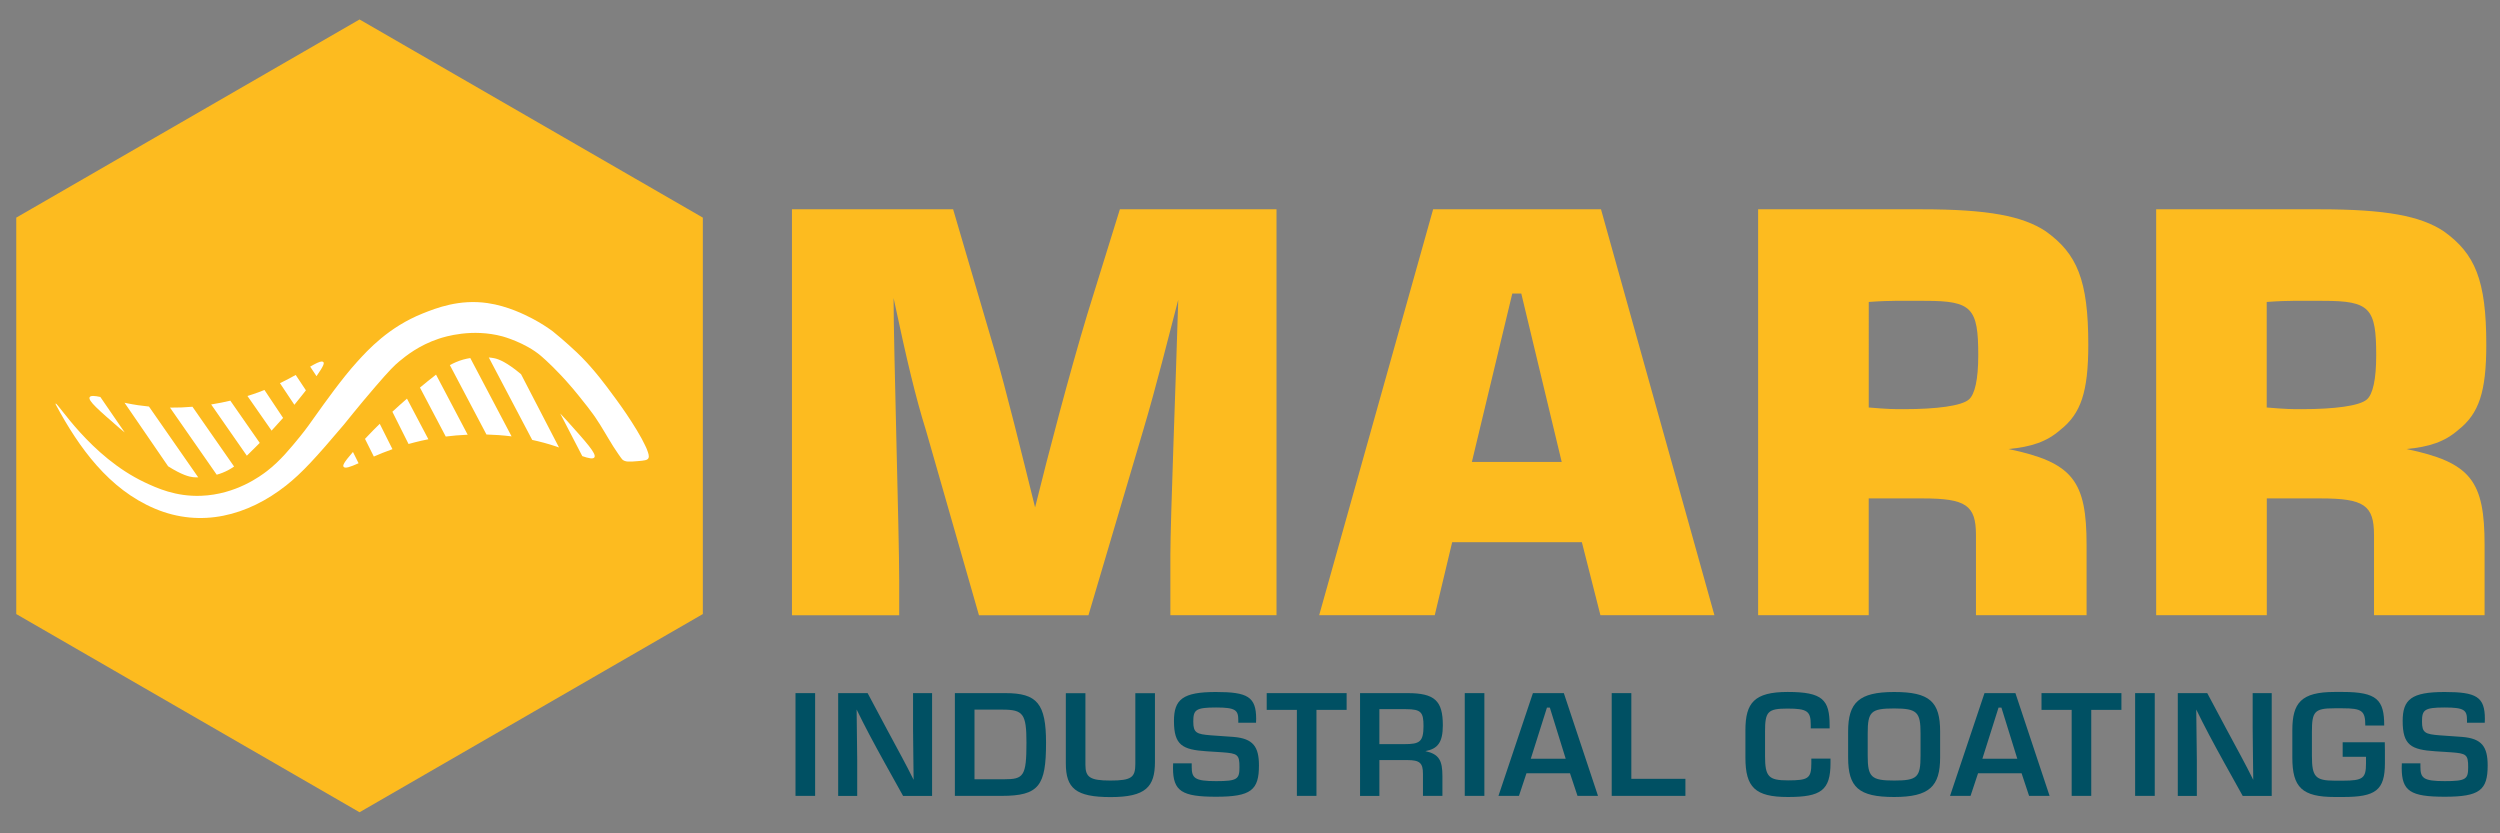 <?xml version="1.0" encoding="utf-8"?>
<!-- Generator: Adobe Illustrator 26.3.0, SVG Export Plug-In . SVG Version: 6.00 Build 0)  -->
<svg version="1.1" id="Layer_1" xmlns="http://www.w3.org/2000/svg" xmlns:xlink="http://www.w3.org/1999/xlink" x="0px" y="0px"
	 viewBox="0 0 600 200" style="enable-background:new 0 0 600 200;" xml:space="preserve">
<rect x="0" y="0" width="600" height="200" fill="#808080" stroke="none"/>
<style type="text/css">
	.st0{fill:#FDBB1F;}
	.st1{fill:#FFFFFF;}
	.st2{fill:#005063;}
</style>
<g>
	<path class="st0" d="M190.08,50.23h38.67l9.97,33.96c2.56,8.62,6.87,26.14,9.7,37.59c3.23-13.07,8.22-32.07,12.53-46.35l7.82-25.2
		h37.59v97.42h-25.47V133.1c0-8.09,1.35-42.71,1.89-61.17c-2.29,8.76-5.26,20.75-8.35,31.13l-13.2,44.6h-26.28l-12.67-44.2
		c-2.56-8.22-4.58-16.71-7.82-31.93c0,11.72,1.35,56.86,1.35,67.78v8.35h-25.74V50.23z"/>
	<path class="st0" d="M384.24,50.23l27.22,97.42H384.1l-4.45-17.52h-31.13l-4.18,17.52H316.6l27.35-97.42H384.24z M374.81,110.87
		l-9.7-40.42h-2.16l-9.7,40.42H374.81z"/>
	<path class="st0" d="M421.96,50.23h39.21c16.03,0,24.25,1.62,29.78,5.26c7.55,5.39,10.24,11.72,10.24,27.22
		c0,11.32-1.75,16.57-6.74,20.48c-3.23,2.83-6.87,4.04-12.4,4.58c15.5,3.23,18.73,7.68,18.73,23.04v16.84h-26.55v-19.27
		c0-7.14-2.43-8.76-12.8-8.76h-12.94v28.03h-26.54V50.23z M448.51,97.8c4.72,0.4,5.93,0.4,8.35,0.4c8.08,0,13.88-0.81,15.63-2.29
		c1.48-1.21,2.29-4.85,2.29-10.64c0-11.32-1.48-13.07-12.67-13.07c-4.72,0-8.35-0.13-13.61,0.27V97.8z"/>
	<path class="st0" d="M517.48,50.23h39.21c16.03,0,24.25,1.62,29.78,5.26c7.55,5.39,10.24,11.72,10.24,27.22
		c0,11.32-1.75,16.57-6.74,20.48c-3.23,2.83-6.87,4.04-12.4,4.58c15.5,3.23,18.73,7.68,18.73,23.04v16.84h-26.54v-19.27
		c0-7.14-2.43-8.76-12.8-8.76h-12.93v28.03h-26.55V50.23z M544.02,97.8c4.72,0.4,5.93,0.4,8.35,0.4c8.08,0,13.88-0.81,15.63-2.29
		c1.48-1.21,2.29-4.85,2.29-10.64c0-11.32-1.48-13.07-12.67-13.07c-4.72,0-8.35-0.13-13.61,0.27V97.8z"/>
	<polygon class="st0" points="168.68,147.37 168.68,52.23 86.29,4.67 3.9,52.23 3.9,147.37 86.29,194.94 	"/>
	<path class="st1" d="M154.82,106.88c-0.37-0.77-0.69-1.39-0.79-1.56c-1.39-2.6-3.76-6.08-3.76-6.08c-1.64-2.41-3.21-4.51-4.41-6.11
		c-0.1-0.14-0.2-0.27-0.3-0.4c0,0-0.87-1.16-1.63-2.1c-1.62-2.03-3.18-3.72-3.19-3.72c-1.64-1.77-2.99-2.99-4.3-4.17
		c-1.04-0.94-2.32-2.04-3.8-3.24c-1.18-0.87-2.85-1.98-4.95-3.08c-1.62-0.84-5.78-2.97-10.68-3.68c-6.8-0.98-12.28,1.18-15.56,2.49
		c-8.19,3.28-13.15,8.75-15.78,11.65c-3.56,3.92-7.83,9.92-9.86,12.77c-1.3,1.82-2.2,3.15-3.83,5.15c-2.21,2.71-4.7,5.78-7.87,8.23
		c-1.51,1.16-7.45,5.64-15.81,5.96c-6.11,0.24-10.67-1.86-13.58-3.23c-13.14-6.22-20.91-19.28-21.37-18.9
		c-0.07,0.06,0.09,0.34,0.11,0.38c5.52,10.23,12.67,20.18,23.72,24.84c11.08,4.67,22.29,1.68,31.46-5.54
		c3.87-3.05,7.27-6.81,13.87-14.6c0.36-0.42,3.36-4.24,7.55-9.11c3.49-4.05,4.58-5.12,5.8-6.13c1.53-1.26,4.67-3.82,9.45-5.41
		c1.48-0.49,8.01-2.53,15.32-0.55c0,0,5.45,1.47,9.22,4.69c0.05,0.04,0.11,0.1,0.11,0.1c0.59,0.51,1.48,1.3,2.77,2.58
		c1.58,1.56,2.79,2.91,3.07,3.22c1.26,1.39,2.14,2.47,3.06,3.6c0.57,0.7,1.3,1.61,2.14,2.69c1.16,1.5,1.68,2.27,1.83,2.48
		c0.54,0.79,0.97,1.47,1.16,1.77c0.29,0.46,0.55,0.9,1.07,1.76c0.52,0.87,0.54,0.9,0.96,1.61c0.55,0.92,0.83,1.38,1.2,1.96
		c0.5,0.79,0.9,1.37,1.15,1.73c0.58,0.83,0.87,1.24,0.98,1.34c0.7,0.65,1.71,0.57,3.73,0.4c1.52-0.13,2.28-0.2,2.54-0.7
		c0.25-0.49-0.02-1.21-0.35-2.09C155.18,107.62,155.06,107.38,154.82,106.88"/>
	<path class="st1" d="M91.14,101.71l3.05,6.09c-1.65,0.59-3.15,1.19-4.47,1.77l-2.12-4.24c0.32-0.34,0.66-0.7,1.02-1.07
		C88.99,103.87,89.84,102.98,91.14,101.71z M111.16,86.3c-1.21,0.34-2.25,0.81-3.19,1.33l8.78,16.65c1.91,0.05,3.93,0.19,6.03,0.45
		l-9.91-18.8C112.31,86.02,111.74,86.14,111.16,86.3z M94.17,98.82l3.88,7.74c0.97-0.27,1.96-0.53,3.01-0.77
		c0.39-0.09,0.98-0.22,1.75-0.37l-5.14-9.75C96.37,96.81,95.2,97.86,94.17,98.82z M104.62,89.93c-1.36,1.06-2.63,2.09-3.83,3.09
		l6.19,11.75c1.54-0.19,3.31-0.36,5.26-0.44l-7.59-14.41C104.64,89.92,104.63,89.93,104.62,89.93z M82.44,112
		c0.34,0.54,1.59,0.08,3.62-0.82l-1.35-2.71C82.34,111.17,82.27,111.73,82.44,112z M135.95,100.84c-0.21-0.23-0.46-0.48-1.5-1.6
		l5.3,10.23c1.52,0.53,2.62,0.76,2.91,0.29C143.2,108.91,140.78,106.22,135.95,100.84z M118.79,86.01c-0.2-0.05-0.41-0.08-0.41-0.08
		c-0.11-0.02-0.49-0.09-1.07-0.14l10.42,19.79c1.85,0.4,3.74,0.9,5.65,1.54c0.26,0.09,0.52,0.18,0.78,0.27l-9.11-17.58
		C121.66,86.96,119.77,86.24,118.79,86.01z"/>
	<path class="st1" d="M70.65,97.15l-3.46-5.19c1.39-0.67,2.65-1.34,3.78-1.97l2.45,3.69c-0.24,0.32-0.49,0.64-0.77,0.98
		C72.35,95.04,71.68,95.9,70.65,97.15z M77.62,86.92c-0.09-0.11-0.23-0.16-0.4-0.16c-0.54,0-1.47,0.48-2.78,1.23l1.52,2.29
		C77.81,87.66,77.81,87.15,77.62,86.92z M62.34,106.3l-7.06-10.14c-1.35,0.32-2.9,0.64-4.6,0.91l8.56,12.3
		C60.34,108.31,61.37,107.29,62.34,106.3z M67.94,100.3l-4.47-6.71c-0.84,0.33-1.7,0.66-2.61,0.97c-0.33,0.11-0.83,0.28-1.47,0.48
		l5.79,8.31C66.19,102.26,67.12,101.24,67.94,100.3z M21.51,95.34c-0.41,0.84,2.13,3.04,7.21,7.45c0.19,0.16,0.42,0.34,1.21,1
		l-5.85-8.52C22.7,94.97,21.73,94.9,21.51,95.34z M30.47,96.78c-0.19-0.04-0.39-0.08-0.58-0.12l10.46,15.25
		c3.29,2.08,5.06,2.51,5.97,2.61c0.2,0.02,0.4,0.03,0.4,0.03c0.09,0.01,0.4,0.02,0.86,0.02l-11.83-17
		C34.03,97.4,32.27,97.15,30.47,96.78z M53.44,113.45c1.05-0.42,1.95-0.93,2.74-1.48l-9.99-14.35c-1.7,0.15-3.51,0.23-5.39,0.21
		l11.21,16.1C52.48,113.8,52.96,113.64,53.44,113.45z"/>
	<g>
		<g>
			<path class="st2" d="M195.63,166.35v24.66h-4.71v-24.66H195.63z"/>
			<path class="st2" d="M201.17,166.35h7.06l4.6,8.63c2.87,5.36,4.5,8.25,6.44,12.18c0-3-0.14-8.19-0.14-12.31v-8.49h4.57v24.66
				h-6.96l-4.4-7.91c-2.77-5.01-4.81-8.83-6.75-12.83c0,3.21,0.14,8.9,0.14,12.14v8.6h-4.57V166.35z"/>
			<path class="st2" d="M229.17,166.35h12.12c7.62,0,9.76,2.49,9.76,11.94c0,10.27-1.66,12.72-10.66,12.72h-11.22V166.35z
				 M233.88,187.02h7.17c4.6,0,5.3-0.72,5.3-8.73c0-6.96-0.76-7.98-5.75-7.98h-6.72V187.02z"/>
			<path class="st2" d="M260.5,166.35v17.19c0,2.97,1.04,3.79,5.99,3.79c5.12,0,5.99-0.78,5.99-4.02v-16.95h4.71v16.48
				c0,6-2.18,8.46-10.66,8.46c-8.34,0-10.73-2.11-10.73-8.08v-16.85H260.5z"/>
			<path class="st2" d="M286.01,183.2v0.82c0,2.73,0.69,3.45,5.85,3.45c5.12,0,5.61-0.48,5.61-3.34c0-3.04-0.42-3.31-4.12-3.58
				l-3.74-0.24c-5.85-0.38-7.86-1.47-7.86-7.27c0-5.18,2.11-6.96,10.07-6.96c7.58,0,9.66,1.13,9.66,6.45c0,0.24,0,0.51-0.03,0.92
				h-4.26v-0.61c0-2.39-0.62-3.04-5.33-3.04c-4.95,0-5.47,0.58-5.47,3.41c0,2.69,0.8,3,4.26,3.27l5.37,0.38
				c4.71,0.38,6.13,2.32,6.13,6.86c0,5.9-1.9,7.5-10.28,7.5c-8.17,0-10.35-1.3-10.35-6.89c0-0.38,0-0.68,0.03-1.13H286.01z"/>
			<path class="st2" d="M311.25,191.01v-20.64h-7.24v-4.02h19.18v4.02h-7.24v20.64H311.25z"/>
			<path class="st2" d="M326.41,166.35h11.39c6.51,0,8.48,1.81,8.48,7.71c0,4.2-1.28,5.66-4.19,6.21c3.32,0.72,4.09,2.29,4.09,6
				v4.74h-4.67v-5.32c0-2.59-0.8-3.27-3.74-3.27h-6.72v8.6h-4.64V166.35z M337.07,178.59c3.6,0,4.57-0.51,4.57-4.33
				c0-3.27-0.52-4.06-4.22-4.06h-6.37v8.39H337.07z"/>
			<path class="st2" d="M356.25,166.35v24.66h-4.71v-24.66H356.25z"/>
			<path class="st2" d="M375.32,166.35l8.2,24.66h-4.92l-1.8-5.42h-10.45l-1.8,5.42h-4.92l8.27-24.66H375.32z M375.77,182.1
				l-3.81-12.28h-0.69l-3.88,12.28H375.77z"/>
			<path class="st2" d="M386.81,166.35h4.71v20.57h12.98v4.09h-17.69V166.35z"/>
			<path class="st2" d="M434.58,174.8v-0.85c0-3.24-0.8-3.89-5.57-3.89c-4.81,0-5.4,0.75-5.4,5.56v5.8c0,4.98,0.83,5.87,5.5,5.87
				c4.88,0,5.61-0.48,5.61-4.09v-1.13h4.6v1.06c0,6.58-2.32,8.15-10.21,8.15c-7.89,0-10.21-2.32-10.21-9.45v-6.58
				c0-6.55,2.11-9.18,10.14-9.18c8.41,0,10.07,1.88,10.07,8.02v0.72H434.58z"/>
			<path class="st2" d="M465.63,175.56v6.24c0,6.92-2.56,9.48-11.04,9.48c-8.55,0-11.04-2.35-11.04-9.48v-6.24
				c0-6.92,2.56-9.48,11.04-9.48C463.14,166.07,465.63,168.43,465.63,175.56z M448.25,176v5.36c0,5.12,0.8,5.97,6.34,5.97
				c5.57,0,6.34-0.78,6.34-5.97V176c0-5.08-0.8-5.97-6.34-5.97C449.01,170.03,448.25,170.81,448.25,176z"/>
			<path class="st2" d="M483.7,166.35l8.2,24.66h-4.92l-1.8-5.42h-10.45l-1.8,5.42h-4.92l8.27-24.66H483.7z M484.15,182.1
				l-3.81-12.28h-0.69l-3.88,12.28H484.15z"/>
			<path class="st2" d="M497.2,191.01v-20.64h-7.24v-4.02h19.18v4.02h-7.24v20.64H497.2z"/>
			<path class="st2" d="M517.14,166.35v24.66h-4.71v-24.66H517.14z"/>
			<path class="st2" d="M522.68,166.35h7.06l4.6,8.63c2.87,5.36,4.5,8.25,6.44,12.18c0-3-0.14-8.19-0.14-12.31v-8.49h4.57v24.66
				h-6.96l-4.4-7.91c-2.77-5.01-4.81-8.83-6.75-12.83c0,3.21,0.14,8.9,0.14,12.14v8.6h-4.57V166.35z"/>
			<path class="st2" d="M562.24,181.63v-3.48h10.11c0.03,0.78,0.03,1.5,0.03,1.94v3.04c0,6.55-2.22,8.15-10.07,8.15h-1.94
				c-7.89,0-10.21-2.32-10.21-9.45v-6.58c0-6.55,2.11-9.18,10.14-9.18h1.94c8.27,0,9.97,1.91,9.97,8.05h-4.54
				c0-3.51-0.76-4.13-5.47-4.13h-1.94c-4.81,0-5.4,0.82-5.4,5.63v5.8c0,5.01,0.83,5.94,5.5,5.94h1.94c4.85,0,5.54-0.61,5.54-4.16
				v-1.57H562.24z"/>
			<path class="st2" d="M580.9,183.2v0.82c0,2.73,0.69,3.45,5.85,3.45c5.12,0,5.61-0.48,5.61-3.34c0-3.04-0.42-3.31-4.12-3.58
				l-3.74-0.24c-5.85-0.38-7.86-1.47-7.86-7.27c0-5.18,2.11-6.96,10.07-6.96c7.58,0,9.66,1.13,9.66,6.45c0,0.24,0,0.51-0.03,0.92
				h-4.26v-0.61c0-2.39-0.62-3.04-5.33-3.04c-4.95,0-5.47,0.58-5.47,3.41c0,2.69,0.8,3,4.26,3.27l5.37,0.38
				c4.71,0.38,6.13,2.32,6.13,6.86c0,5.9-1.9,7.5-10.28,7.5c-8.17,0-10.35-1.3-10.35-6.89c0-0.38,0-0.68,0.03-1.13H580.9z"/>
		</g>
	</g>
</g>
</svg>
